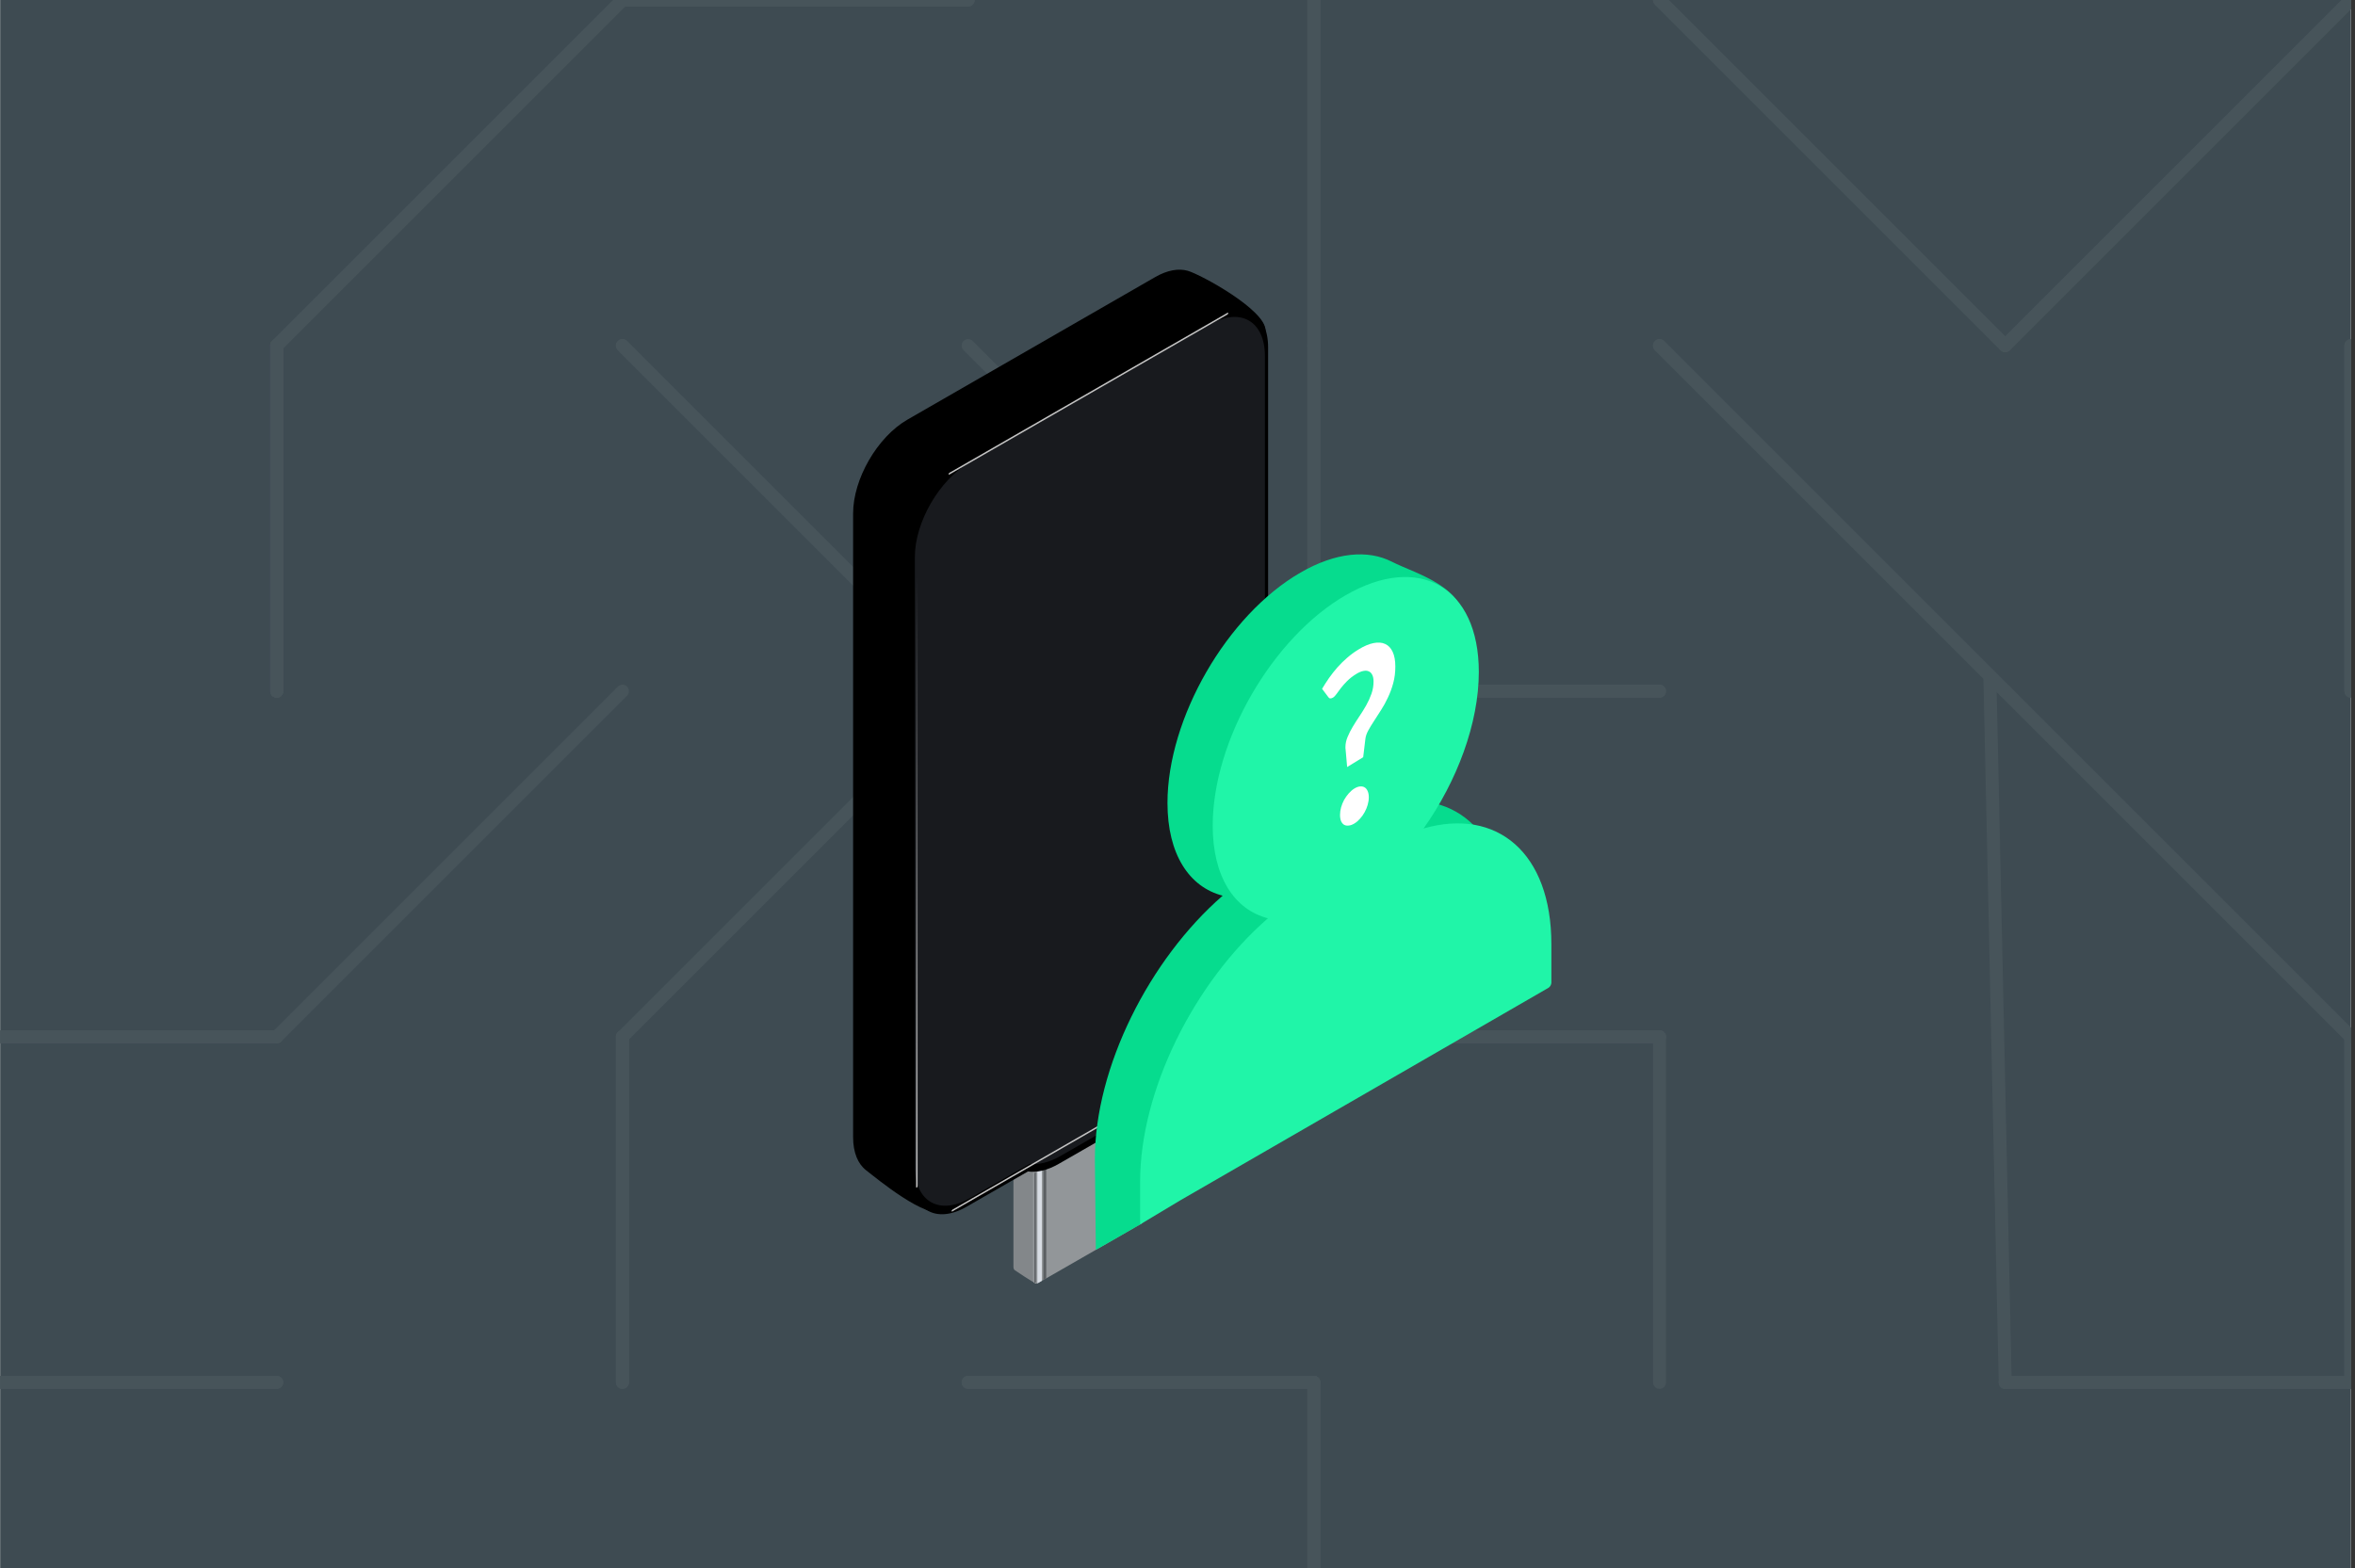<svg width="545" height="363" viewBox="0 0 545 363" fill="none" xmlns="http://www.w3.org/2000/svg">
<rect x="0" y="0" width="545" height="363" fill="#333333" stroke="none"/>
<g clip-path="url(#clip0_711_479)">
<rect width="544" height="363" transform="matrix(-1 0 0 1 544.047 0)" fill="white"/>
<path d="M0.047 0H544.047V363H0.047V0Z" fill="#3E4B52"/>
<path d="M544.047 0L464.047 80" stroke="#47545A" stroke-width="3" stroke-miterlimit="10" stroke-linecap="round"/>
<path d="M544.047 80V160" stroke="#47545A" stroke-width="3" stroke-miterlimit="10" stroke-linecap="round"/>
<path d="M544.047 240L464.047 160" stroke="#47545A" stroke-width="3" stroke-miterlimit="10" stroke-linecap="round"/>
<path d="M544.047 320V240" stroke="#47545A" stroke-width="3" stroke-miterlimit="10" stroke-linecap="round"/>
<path d="M464.047 320H544.047" stroke="#47545A" stroke-width="3" stroke-miterlimit="10" stroke-linecap="round"/>
<path d="M384.047 0L464.047 80" stroke="#47545A" stroke-width="3" stroke-miterlimit="10" stroke-linecap="round"/>
<path d="M384.047 80L464.047 160" stroke="#47545A" stroke-width="3" stroke-miterlimit="10" stroke-linecap="round"/>
<path d="M304.047 160V80" stroke="#47545A" stroke-width="3" stroke-miterlimit="10" stroke-linecap="round"/>
<path d="M384.047 160H304.047" stroke="#47545A" stroke-width="3" stroke-miterlimit="10" stroke-linecap="round"/>
<path d="M384.047 240H304.047" stroke="#47545A" stroke-width="3" stroke-miterlimit="10" stroke-linecap="round"/>
<path d="M304.047 400V320" stroke="#47545A" stroke-width="3" stroke-miterlimit="10" stroke-linecap="round"/>
<path d="M304.047 0V80" stroke="#47545A" stroke-width="3" stroke-miterlimit="10" stroke-linecap="round"/>
<path d="M224.047 160L304.047 240" stroke="#47545A" stroke-width="3" stroke-miterlimit="10" stroke-linecap="round"/>
<path d="M224.047 320H304.047" stroke="#47545A" stroke-width="3" stroke-miterlimit="10" stroke-linecap="round"/>
<path d="M144.047 0H224.047" stroke="#47545A" stroke-width="3" stroke-miterlimit="10" stroke-linecap="round"/>
<path d="M144.047 80L224.047 160" stroke="#47545A" stroke-width="3" stroke-miterlimit="10" stroke-linecap="round"/>
<path d="M144.047 240V320" stroke="#47545A" stroke-width="3" stroke-miterlimit="10" stroke-linecap="round"/>
<path d="M64.047 80L144.047 0" stroke="#47545A" stroke-width="3" stroke-miterlimit="10" stroke-linecap="round"/>
<path d="M64.047 160V80" stroke="#47545A" stroke-width="3" stroke-miterlimit="10" stroke-linecap="round"/>
<path d="M64.047 160V80" stroke="#47545A" stroke-width="3" stroke-miterlimit="10" stroke-linecap="round"/>
<path d="M-15.953 240H64.047" stroke="#47545A" stroke-width="3" stroke-miterlimit="10" stroke-linecap="round"/>
<path d="M-15.953 320H64.047" stroke="#47545A" stroke-width="3" stroke-miterlimit="10" stroke-linecap="round"/>
<path d="M544.047 0L464.047 80" stroke="#47545A" stroke-width="3" stroke-miterlimit="10" stroke-linecap="round"/>
<path d="M544.047 80V160" stroke="#47545A" stroke-width="3" stroke-miterlimit="10" stroke-linecap="round"/>
<path d="M544.047 240L464.047 160" stroke="#47545A" stroke-width="3" stroke-miterlimit="10" stroke-linecap="round"/>
<path d="M544.047 320V240" stroke="#47545A" stroke-width="3" stroke-miterlimit="10" stroke-linecap="round"/>
<path d="M464.047 320H544.047" stroke="#47545A" stroke-width="3" stroke-miterlimit="10" stroke-linecap="round"/>
<path d="M384.047 0L464.047 80" stroke="#47545A" stroke-width="3" stroke-miterlimit="10" stroke-linecap="round"/>
<path d="M384.047 80L464.047 160" stroke="#47545A" stroke-width="3" stroke-miterlimit="10" stroke-linecap="round"/>
<path d="M460.51 156.922L464.047 320" stroke="#47545A" stroke-width="3" stroke-miterlimit="10" stroke-linecap="round"/>
<path d="M224.047 80L304.047 160" stroke="#47545A" stroke-width="3" stroke-miterlimit="10" stroke-linecap="round"/>
<path d="M304.047 160V80" stroke="#47545A" stroke-width="3" stroke-miterlimit="10" stroke-linecap="round"/>
<path d="M384.047 160H304.047" stroke="#47545A" stroke-width="3" stroke-miterlimit="10" stroke-linecap="round"/>
<path d="M384.047 240H304.047" stroke="#47545A" stroke-width="3" stroke-miterlimit="10" stroke-linecap="round"/>
<path d="M304.047 400V320" stroke="#47545A" stroke-width="3" stroke-miterlimit="10" stroke-linecap="round"/>
<path d="M304.047 0V80" stroke="#47545A" stroke-width="3" stroke-miterlimit="10" stroke-linecap="round"/>
<path d="M224.047 160L304.047 240" stroke="#47545A" stroke-width="3" stroke-miterlimit="10" stroke-linecap="round"/>
<path d="M224.047 320H304.047" stroke="#47545A" stroke-width="3" stroke-miterlimit="10" stroke-linecap="round"/>
<path d="M144.047 0H224.047" stroke="#47545A" stroke-width="3" stroke-miterlimit="10" stroke-linecap="round"/>
<path d="M144.047 80L224.047 160" stroke="#47545A" stroke-width="3" stroke-miterlimit="10" stroke-linecap="round"/>
<path d="M384.047 320V240" stroke="#47545A" stroke-width="3" stroke-miterlimit="10" stroke-linecap="round"/>
<path d="M144.047 240V320" stroke="#47545A" stroke-width="3" stroke-miterlimit="10" stroke-linecap="round"/>
<path d="M64.047 80L144.047 0" stroke="#47545A" stroke-width="3" stroke-miterlimit="10" stroke-linecap="round"/>
<path d="M64.047 160V80" stroke="#47545A" stroke-width="3" stroke-miterlimit="10" stroke-linecap="round"/>
<path d="M144.047 240L224.047 160" stroke="#47545A" stroke-width="3" stroke-miterlimit="10" stroke-linecap="round"/>
<path d="M64.047 160V80" stroke="#47545A" stroke-width="3" stroke-miterlimit="10" stroke-linecap="round"/>
<path d="M-15.953 240H64.047" stroke="#47545A" stroke-width="3" stroke-miterlimit="10" stroke-linecap="round"/>
<path d="M144.047 160L64.047 240" stroke="#47545A" stroke-width="3" stroke-miterlimit="10" stroke-linecap="round"/>
<path d="M-15.953 320H64.047" stroke="#47545A" stroke-width="3" stroke-miterlimit="10" stroke-linecap="round"/>
<path d="M239.901 296.944C239.835 297 239.758 297.046 239.674 297.023C238.879 296.811 235.135 294.194 234.925 294.085C234.684 293.96 234.533 293.673 234.533 293.26L234.533 268.262C234.533 267.462 235.096 266.49 235.791 266.09L259.631 252.394C260.325 251.995 260.888 252.32 260.888 253.12L260.888 278.118C260.888 278.874 260.384 279.785 259.742 280.219C259.67 280.268 259.597 280.317 259.531 280.373L239.901 296.944Z" fill="#83878A"/>
<rect width="27.899" height="30.409" rx="1.459" transform="matrix(-2.70165e-08 -1 0.867 -0.498 239.049 297.682)" fill="#929699"/>
<rect opacity="0.75" width="26.002" height="1.185" transform="matrix(-2.70386e-08 -1 0.867 -0.498 240.075 297.097)" fill="#EFF4FD"/>
<rect opacity="0.75" width="25.607" height="0.394" rx="0.197" transform="matrix(-2.70395e-08 -1 0.867 -0.498 239.388 297.097)" fill="#494D50"/>
<rect opacity="0.75" width="26.001" height="0.789" transform="matrix(-2.7039e-08 -1 0.867 -0.498 241.443 296.292)" fill="#494D50"/>
<rect opacity="0.75" width="26.002" height="1.185" transform="matrix(-2.70386e-08 -1 0.867 -0.498 262.32 284.288)" fill="#494D50"/>
<path d="M197.428 263.236C197.428 266.82 198.559 269.448 200.434 270.897C202.74 272.681 214.573 282.539 218.405 280.334L224.243 262.278C226.31 262.585 228.757 262.043 231.379 260.534C234.002 259.025 245.965 252.139 245.965 252.139C248.588 250.63 251.035 248.355 253.102 245.668L276.373 243.417C283.319 239.42 288.95 229.698 288.95 221.704L292.871 76.463C292.871 71.727 277.94 63.571 274.885 62.688C272.783 62.082 270.171 62.509 267.34 64.138L210.004 97.138C203.059 101.135 197.428 110.856 197.428 118.851L197.428 263.236Z" fill="black"/>
<path d="M210.98 127.801C210.98 119.743 216.642 109.957 223.627 105.945L280.822 73.091C287.806 69.079 293.469 72.358 293.469 80.416L293.469 224.662C293.469 232.72 287.806 242.506 280.822 246.518L266.549 254.717C264.485 257.38 262.051 259.634 259.444 261.131L245.007 269.424C242.399 270.922 239.965 271.466 237.901 271.173L223.627 279.372C216.642 283.384 210.98 280.105 210.98 272.046L210.98 127.801Z" fill="black"/>
<path d="M211.719 128.936C211.719 120.877 217.382 111.092 224.366 107.08L280.082 75.075C287.066 71.063 292.729 74.343 292.729 82.401L292.729 223.535C292.728 231.594 287.066 241.379 280.082 245.391L266.121 253.411C264.07 256.042 261.656 258.267 259.073 259.751L245.379 267.618C242.796 269.102 240.382 269.65 238.33 269.375L224.366 277.396C217.382 281.408 211.719 278.128 211.719 270.069L211.719 128.936Z" fill="#181A1E"/>
<rect width="0.394" height="74.639" rx="0.197" transform="matrix(-2.69733e-08 -1 0.867 -0.499 219.533 109.946)" fill="#C4C4C4"/>
<rect width="0.394" height="74.639" rx="0.197" transform="matrix(-2.69733e-08 -1 0.867 -0.499 220.223 280.526)" fill="#C4C4C4"/>
<rect width="0.394" height="141.426" rx="0.197" transform="matrix(-0.867 0.499 -7.87616e-08 -1 212.348 274.807)" fill="url(#paint0_linear_711_479)"/>
<path d="M318.977 186.542C326.724 175.612 339.37 157.728 339.37 145.854C339.37 135.636 328.031 133.039 322.051 130.004C316.541 127.207 309.133 127.826 300.972 132.537C283.963 142.356 270.18 166.235 270.18 185.873C270.18 197.746 275.219 205.35 282.957 207.337C265.958 222.099 253.378 247.136 253.378 268.301L253.601 289.312C253.601 289.312 255.124 288.517 264.093 283.306L264.472 271.869L338.053 229.11L338.063 229.104L347.86 223.446C348.245 223.224 348.556 222.681 348.556 222.234V213.345C348.556 192.18 335.976 181.675 318.977 186.542Z" fill="#06DC8E"/>
<path fill-rule="evenodd" clip-rule="evenodd" d="M329.446 191.777C337.194 180.848 342.233 167.424 342.233 155.549C342.233 135.912 328.45 127.953 311.441 137.772C294.433 147.591 280.649 171.471 280.649 191.109C280.64 202.982 285.689 210.587 293.427 212.572C276.428 227.335 263.848 252.371 263.848 273.536V283.123C263.848 283.57 263.98 283.346 264.366 283.123L273.174 277.845L349.623 233.707L358.32 228.683C358.715 228.46 359.025 227.917 359.025 227.471V218.581C359.025 197.417 346.445 186.91 329.446 191.777Z" fill="#20F5A8"/>
<path d="M305.958 159.453C306.457 158.611 307.002 157.768 307.585 156.925C308.187 156.073 308.836 155.257 309.522 154.477C310.208 153.697 310.96 152.962 311.76 152.271C312.568 151.563 313.443 150.922 314.383 150.348C315.652 149.568 316.809 149.074 317.852 148.868C318.905 148.653 319.808 148.72 320.56 149.07C321.303 149.401 321.886 150.007 322.29 150.885C322.704 151.764 322.911 152.903 322.911 154.302C322.911 155.664 322.751 156.946 322.422 158.148C322.102 159.332 321.688 160.444 321.19 161.484C320.711 162.515 320.184 163.474 319.61 164.362C319.037 165.249 318.501 166.093 317.984 166.891C317.467 167.67 317.025 168.41 316.639 169.11C316.273 169.782 316.056 170.428 315.981 171.046L315.473 175.283L311.76 177.556L311.393 173.401C311.374 173.32 311.365 173.252 311.365 173.199C311.365 173.127 311.365 173.046 311.365 172.957C311.365 172.167 311.525 171.388 311.854 170.617C312.173 169.827 312.578 169.033 313.057 168.235C313.546 167.42 314.063 166.599 314.618 165.775C315.182 164.949 315.699 164.111 316.179 163.259C316.668 162.389 317.072 161.497 317.392 160.583C317.711 159.668 317.871 158.727 317.871 157.759C317.871 157.113 317.768 156.601 317.57 156.225C317.373 155.822 317.11 155.548 316.752 155.405C316.404 155.244 315.981 155.217 315.483 155.324C314.994 155.422 314.467 155.647 313.894 155.997C313.057 156.507 312.352 157.059 311.76 157.651C311.196 158.216 310.697 158.768 310.293 159.305C309.898 159.817 309.56 160.274 309.277 160.677C308.995 161.063 308.751 161.323 308.535 161.457C307.999 161.78 307.623 161.744 307.388 161.349L305.958 159.453ZM310.114 188.625C310.114 188.069 310.19 187.491 310.359 186.89C310.528 186.28 310.763 185.707 311.054 185.169C311.365 184.622 311.722 184.115 312.136 183.649C312.549 183.182 312.982 182.806 313.452 182.52C313.913 182.241 314.345 182.084 314.75 182.049C315.163 182.013 315.511 182.084 315.803 182.264C316.103 182.442 316.339 182.73 316.508 183.124C316.686 183.519 316.771 183.994 316.771 184.55C316.771 185.124 316.686 185.715 316.508 186.325C316.339 186.917 316.103 187.482 315.803 188.02C315.511 188.558 315.163 189.051 314.75 189.5C314.345 189.966 313.913 190.338 313.452 190.616C312.982 190.903 312.549 191.064 312.136 191.1C311.722 191.154 311.365 191.096 311.054 190.925C310.763 190.746 310.528 190.468 310.359 190.092C310.19 189.688 310.114 189.2 310.114 188.625Z" fill="white"/>
</g>
<defs>
<linearGradient id="paint0_linear_711_479" x1="0.197" y1="0" x2="0.197" y2="141.426" gradientUnits="userSpaceOnUse">
<stop stop-color="#C4C4C4"/>
<stop offset="1" stop-color="#C4C4C4" stop-opacity="0"/>
</linearGradient>
<clipPath id="clip0_711_479">
<rect width="544" height="363" fill="white" transform="matrix(-1 0 0 1 544.047 0)"/>
</clipPath>
</defs>
</svg>
